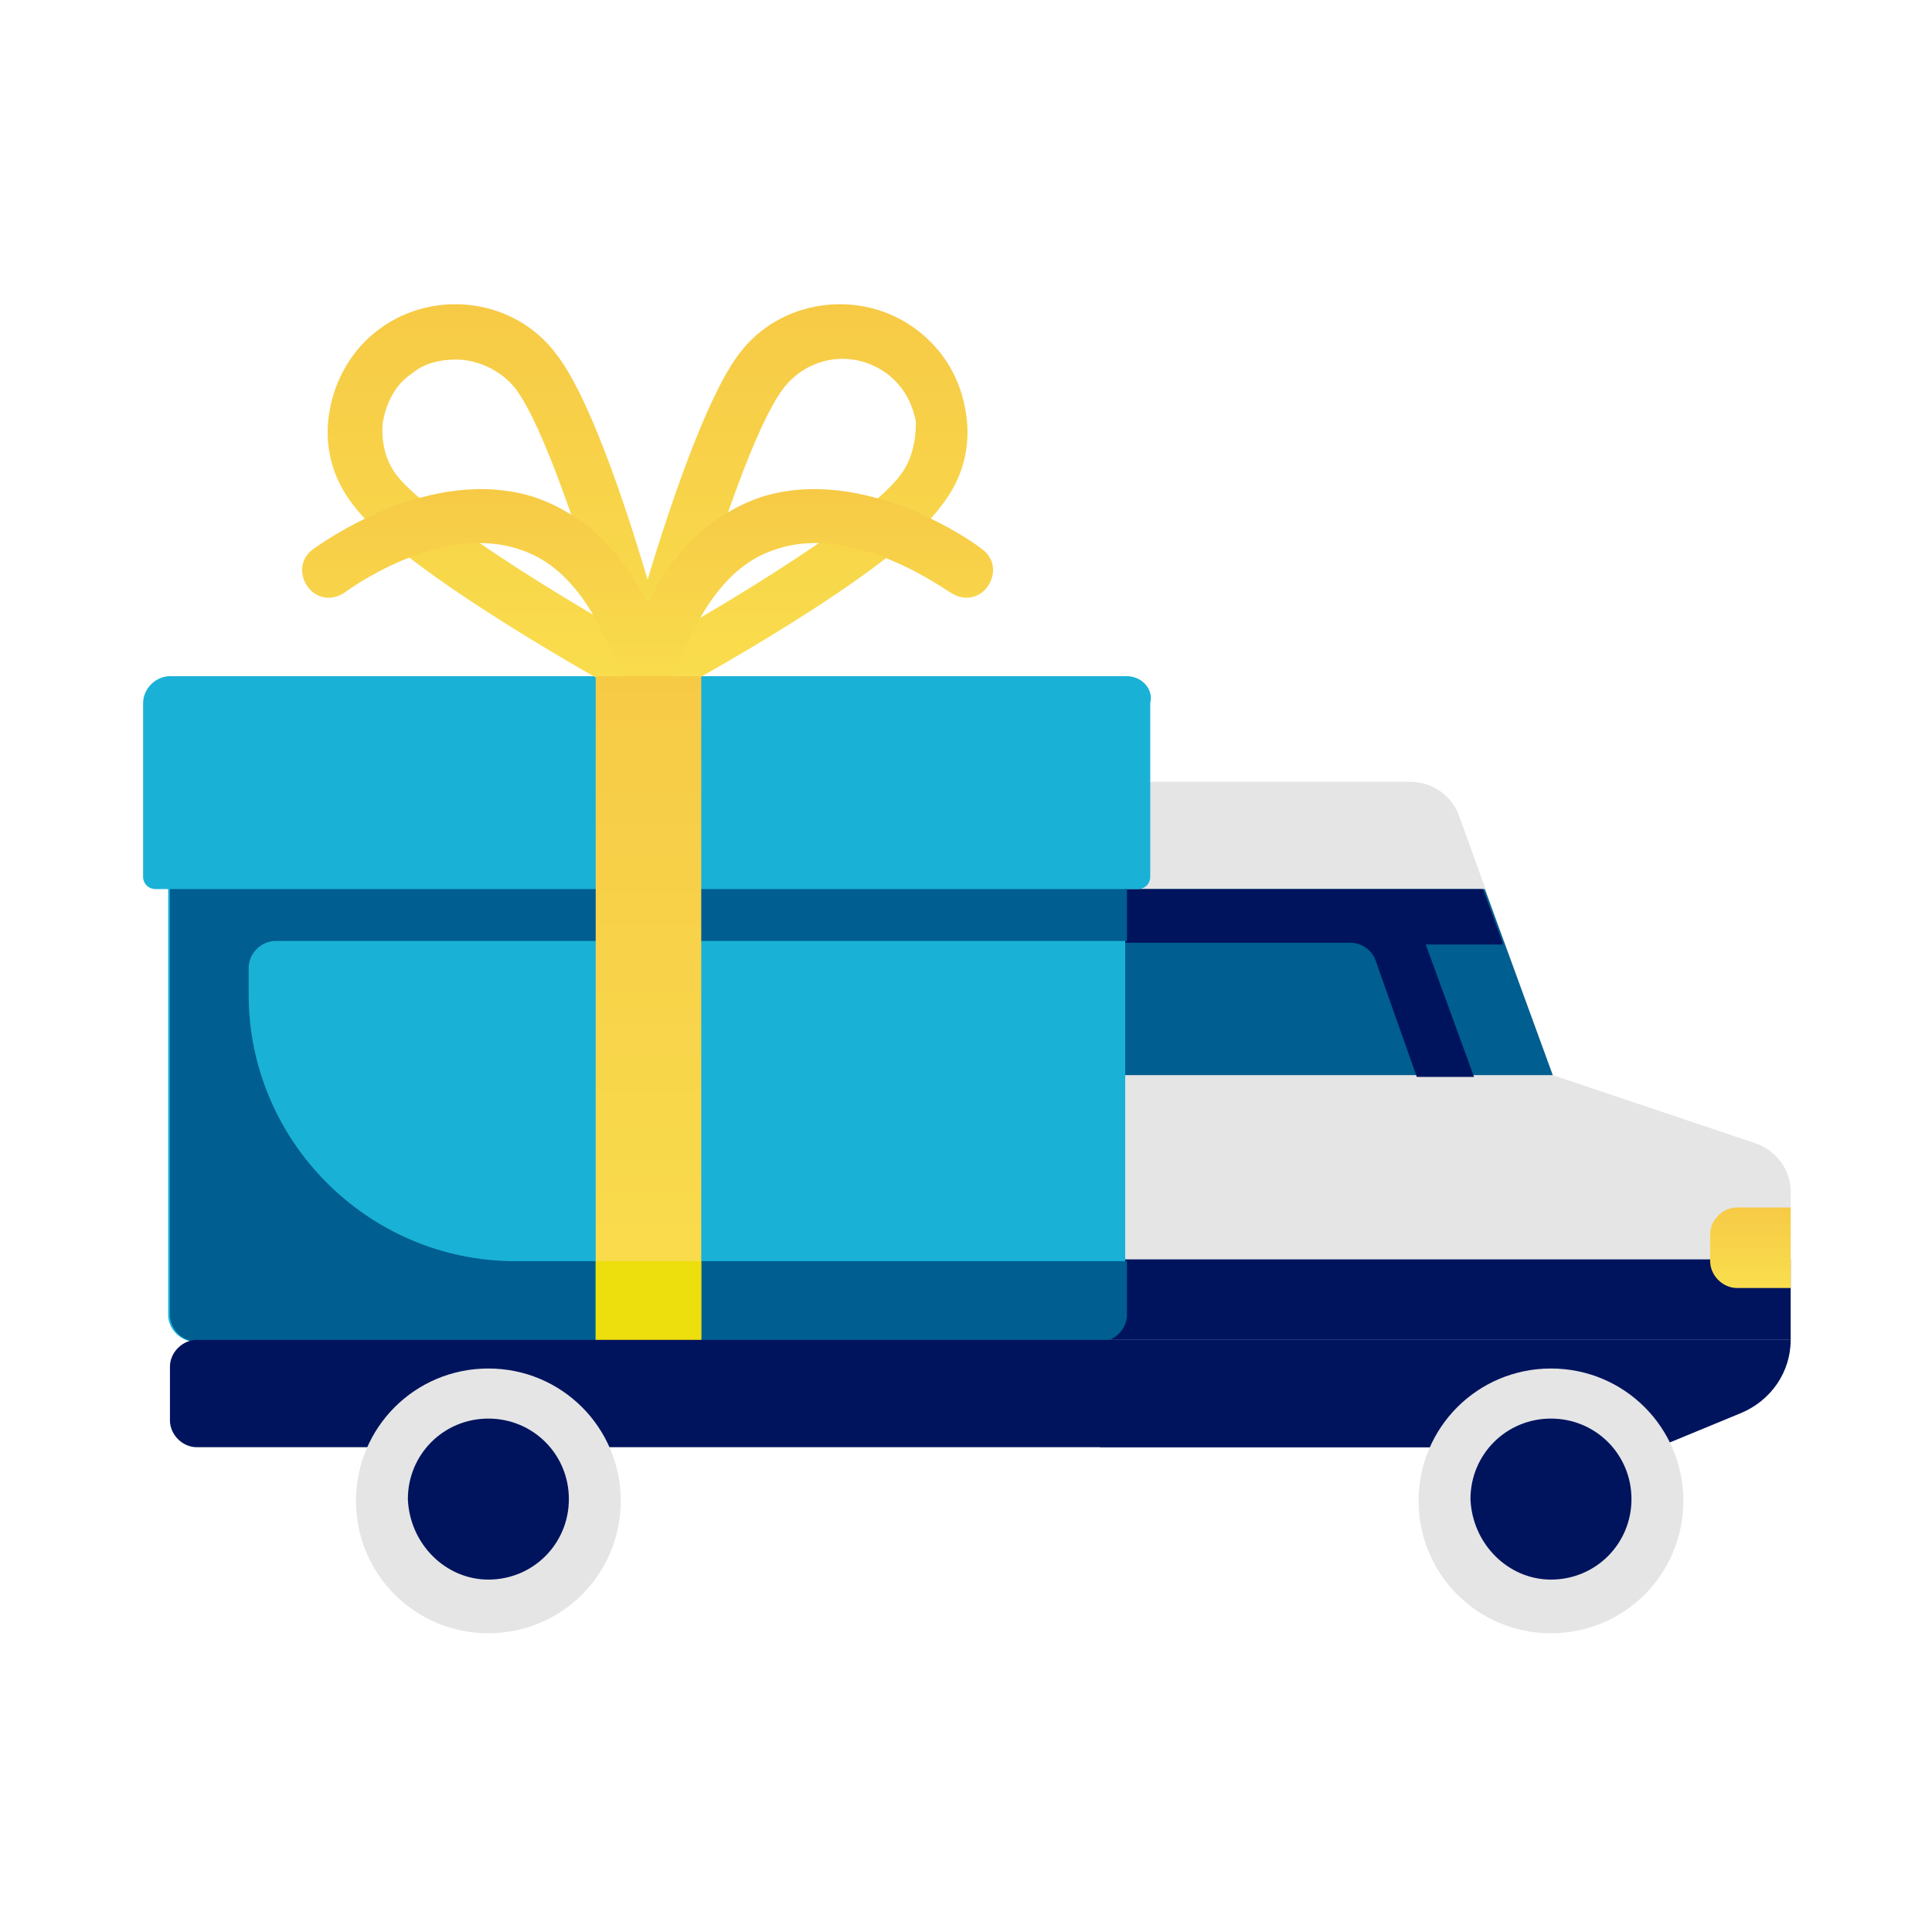 <?xml version="1.0" encoding="utf-8"?>
<!-- Generator: Adobe Illustrator 25.4.1, SVG Export Plug-In . SVG Version: 6.00 Build 0)  -->
<svg version="1.1" id="Capa_1" xmlns="http://www.w3.org/2000/svg" xmlns:xlink="http://www.w3.org/1999/xlink" x="0px" y="0px"
	 viewBox="0 0 108 108" style="enable-background:new 0 0 108 108;" xml:space="preserve">
<style type="text/css">
	.st0{fill:#E5E5E5;}
	.st1{fill:#005E91;}
	.st2{fill:#00145E;}
	.st3{fill:url(#SVGID_1_);}
	.st4{fill:#1AB1D7;}
	.st5{fill:url(#SVGID_00000137828658919740008450000004960457847551400627_);}
	.st6{fill:url(#SVGID_00000073690948388174151020000003874929828489407112_);}
	.st7{fill:url(#SVGID_00000139981125394787166060000006614028756844573058_);}
	.st8{fill:#EDDE0E;}
</style>
<g>
	<path class="st0" d="M98.1,63.9l-11.3-3.8l-5.2-14.4c-0.4-1.2-1.5-2-2.8-2H61.5v37.1h31.2l4.6-1.9c1.7-0.7,2.8-2.3,2.8-4.1v-8.2
		C100.1,65.4,99.3,64.3,98.1,63.9z"/>
	<path class="st1" d="M61.5,49.7v10.4h25.3L83,49.7H61.5z"/>
	<path class="st2" d="M84,52.7l-1.1-3H61.5v3h14c0.6,0,1.2,0.4,1.4,1l2.3,6.5h3.2l-2.7-7.4H84z"/>
	<path class="st2" d="M100.1,74.9C100.1,74.9,100.1,74.9,100.1,74.9l0-4.5H61.5v4.5H100.1z"/>
	<path class="st2" d="M86.7,76.4H61.5v4.5h25.3V76.4z"/>
	
		<linearGradient id="SVGID_1_" gradientUnits="userSpaceOnUse" x1="97.891" y1="42.487" x2="97.891" y2="38.029" gradientTransform="matrix(1 0 0 -1 0 110)">
		<stop  offset="0" style="stop-color:#F7CA46"/>
		<stop  offset="1" style="stop-color:#F9DE4D"/>
	</linearGradient>
	<path class="st3" d="M100.1,72h-3c-0.8,0-1.5-0.7-1.5-1.5V69c0-0.8,0.7-1.5,1.5-1.5h3V72z"/>
	<path class="st4" d="M63,37.8H9.5c-0.8,0-1.5,0.7-1.5,1.5v9.7c0,0.4,0.3,0.7,0.7,0.7h0.7v23.8c0,0.8,0.7,1.5,1.5,1.5h50.5
		c0.8,0,1.5-0.7,1.5-1.5V49.7h0.7c0.4,0,0.7-0.3,0.7-0.7v-9.7C64.5,38.5,63.8,37.8,63,37.8z"/>
	<path class="st1" d="M63,52.7v-3H9.5v23.8c0,0.8,0.7,1.5,1.5,1.5h50.5c0.8,0,1.5-0.7,1.5-1.5v-3H28.8c-8.2,0-14.9-6.7-14.9-14.9
		v-1.5c0-0.8,0.7-1.5,1.5-1.5H63z"/>
	
		<linearGradient id="SVGID_00000160168381875980136400000016660682836434305417_" gradientUnits="userSpaceOnUse" x1="36.23" y1="93" x2="36.23" y2="70.717" gradientTransform="matrix(1 0 0 -1 0 110)">
		<stop  offset="0" style="stop-color:#F7CA46"/>
		<stop  offset="1" style="stop-color:#F9DE4D"/>
	</linearGradient>
	<path style="fill:url(#SVGID_00000160168381875980136400000016660682836434305417_);" d="M54,23.1c-0.3-1.9-1.2-3.5-2.8-4.7
		c-3.1-2.3-7.6-1.7-9.9,1.4c-1.8,2.4-3.8,8.3-5.1,12.6c-1.3-4.4-3.3-10.3-5.1-12.6c-2.3-3.1-6.8-3.7-9.9-1.4
		c-1.5,1.1-2.5,2.8-2.8,4.7c-0.3,1.9,0.2,3.7,1.4,5.2c2.8,3.7,14.4,10.1,15.7,10.8l0,0c0.2,0.1,0.4,0.2,0.7,0.2
		c0.2,0,0.5-0.1,0.7-0.2c1.3-0.7,12.9-7,15.7-10.8C53.8,26.8,54.3,25,54,23.1z M22.2,26.6c-0.7-0.9-0.9-2-0.8-3
		c0.2-1.1,0.7-2.1,1.6-2.7c0.7-0.6,1.6-0.8,2.5-0.8c1.2,0,2.5,0.6,3.3,1.6c1.6,2.1,3.7,8.6,5.1,13.1C29.6,32.3,23.8,28.6,22.2,26.6z
		 M50.3,26.6c-1.6,2.1-7.5,5.8-11.6,8.2c1.4-4.6,3.5-11,5.1-13.1c1.4-1.8,3.9-2.2,5.8-0.8c0.9,0.7,1.4,1.6,1.6,2.7
		C51.2,24.6,51,25.7,50.3,26.6z"/>
	
		<linearGradient id="SVGID_00000183928729079467811810000013527173823517960601_" gradientUnits="userSpaceOnUse" x1="36.23" y1="82.602" x2="36.23" y2="70.717" gradientTransform="matrix(1 0 0 -1 0 110)">
		<stop  offset="0" style="stop-color:#F7CA46"/>
		<stop  offset="1" style="stop-color:#F9DE4D"/>
	</linearGradient>
	<path style="fill:url(#SVGID_00000183928729079467811810000013527173823517960601_);" d="M36.2,39.3c-0.7,0-1.2-0.4-1.4-1.1
		c-1.3-4.1-3.2-6.7-5.8-7.5c-4.5-1.5-9.7,2.4-9.7,2.4c-0.7,0.5-1.6,0.4-2.1-0.3c-0.5-0.7-0.4-1.6,0.3-2.1c0.3-0.2,6.5-4.8,12.4-2.9
		c2.6,0.9,4.7,2.8,6.3,5.9c1.5-3,3.7-5,6.3-5.9c5.9-1.9,12.2,2.7,12.4,2.9c0.7,0.5,0.8,1.4,0.3,2.1c-0.5,0.7-1.4,0.8-2.1,0.3
		c-0.1,0-5.3-3.9-9.7-2.4c-2.6,0.8-4.5,3.4-5.8,7.5C37.5,38.9,36.9,39.3,36.2,39.3z"/>
	
		<linearGradient id="SVGID_00000000914204968922157090000010145377767636296626_" gradientUnits="userSpaceOnUse" x1="36.23" y1="72.203" x2="36.23" y2="35.058" gradientTransform="matrix(1 0 0 -1 0 110)">
		<stop  offset="0" style="stop-color:#F7CA46"/>
		<stop  offset="1" style="stop-color:#F9DE4D"/>
	</linearGradient>
	<path style="fill:url(#SVGID_00000000914204968922157090000010145377767636296626_);" d="M39.2,37.8h-5.9v37.1h5.9V37.8z"/>
	<path class="st8" d="M39.2,70.5h-5.9v4.5h5.9V70.5z"/>
	<path class="st2" d="M11,74.9c-0.8,0-1.5,0.7-1.5,1.5v3c0,0.8,0.7,1.5,1.5,1.5h81.7l4.6-1.9c1.7-0.7,2.8-2.3,2.8-4.1H11z"/>
	<path class="st0" d="M27.3,91.3c4.1,0,7.4-3.3,7.4-7.4c0-4.1-3.3-7.4-7.4-7.4c-4.1,0-7.4,3.3-7.4,7.4C19.9,88,23.2,91.3,27.3,91.3z
		"/>
	<path class="st2" d="M27.3,88.3c2.5,0,4.5-2,4.5-4.5c0-2.5-2-4.5-4.5-4.5c-2.5,0-4.5,2-4.5,4.5C22.9,86.3,24.9,88.3,27.3,88.3z"/>
	<path class="st2" d="M27.3,85.3c0.8,0,1.5-0.7,1.5-1.5s-0.7-1.5-1.5-1.5c-0.8,0-1.5,0.7-1.5,1.5S26.5,85.3,27.3,85.3z"/>
	<path class="st0" d="M86.7,91.3c4.1,0,7.4-3.3,7.4-7.4c0-4.1-3.3-7.4-7.4-7.4c-4.1,0-7.4,3.3-7.4,7.4C79.3,88,82.6,91.3,86.7,91.3z
		"/>
	<path class="st2" d="M86.7,88.3c2.5,0,4.5-2,4.5-4.5c0-2.5-2-4.5-4.5-4.5s-4.5,2-4.5,4.5C82.3,86.3,84.3,88.3,86.7,88.3z"/>
	<path class="st2" d="M86.7,85.3c0.8,0,1.5-0.7,1.5-1.5s-0.7-1.5-1.5-1.5c-0.8,0-1.5,0.7-1.5,1.5S85.9,85.3,86.7,85.3z"/>
</g>
</svg>
